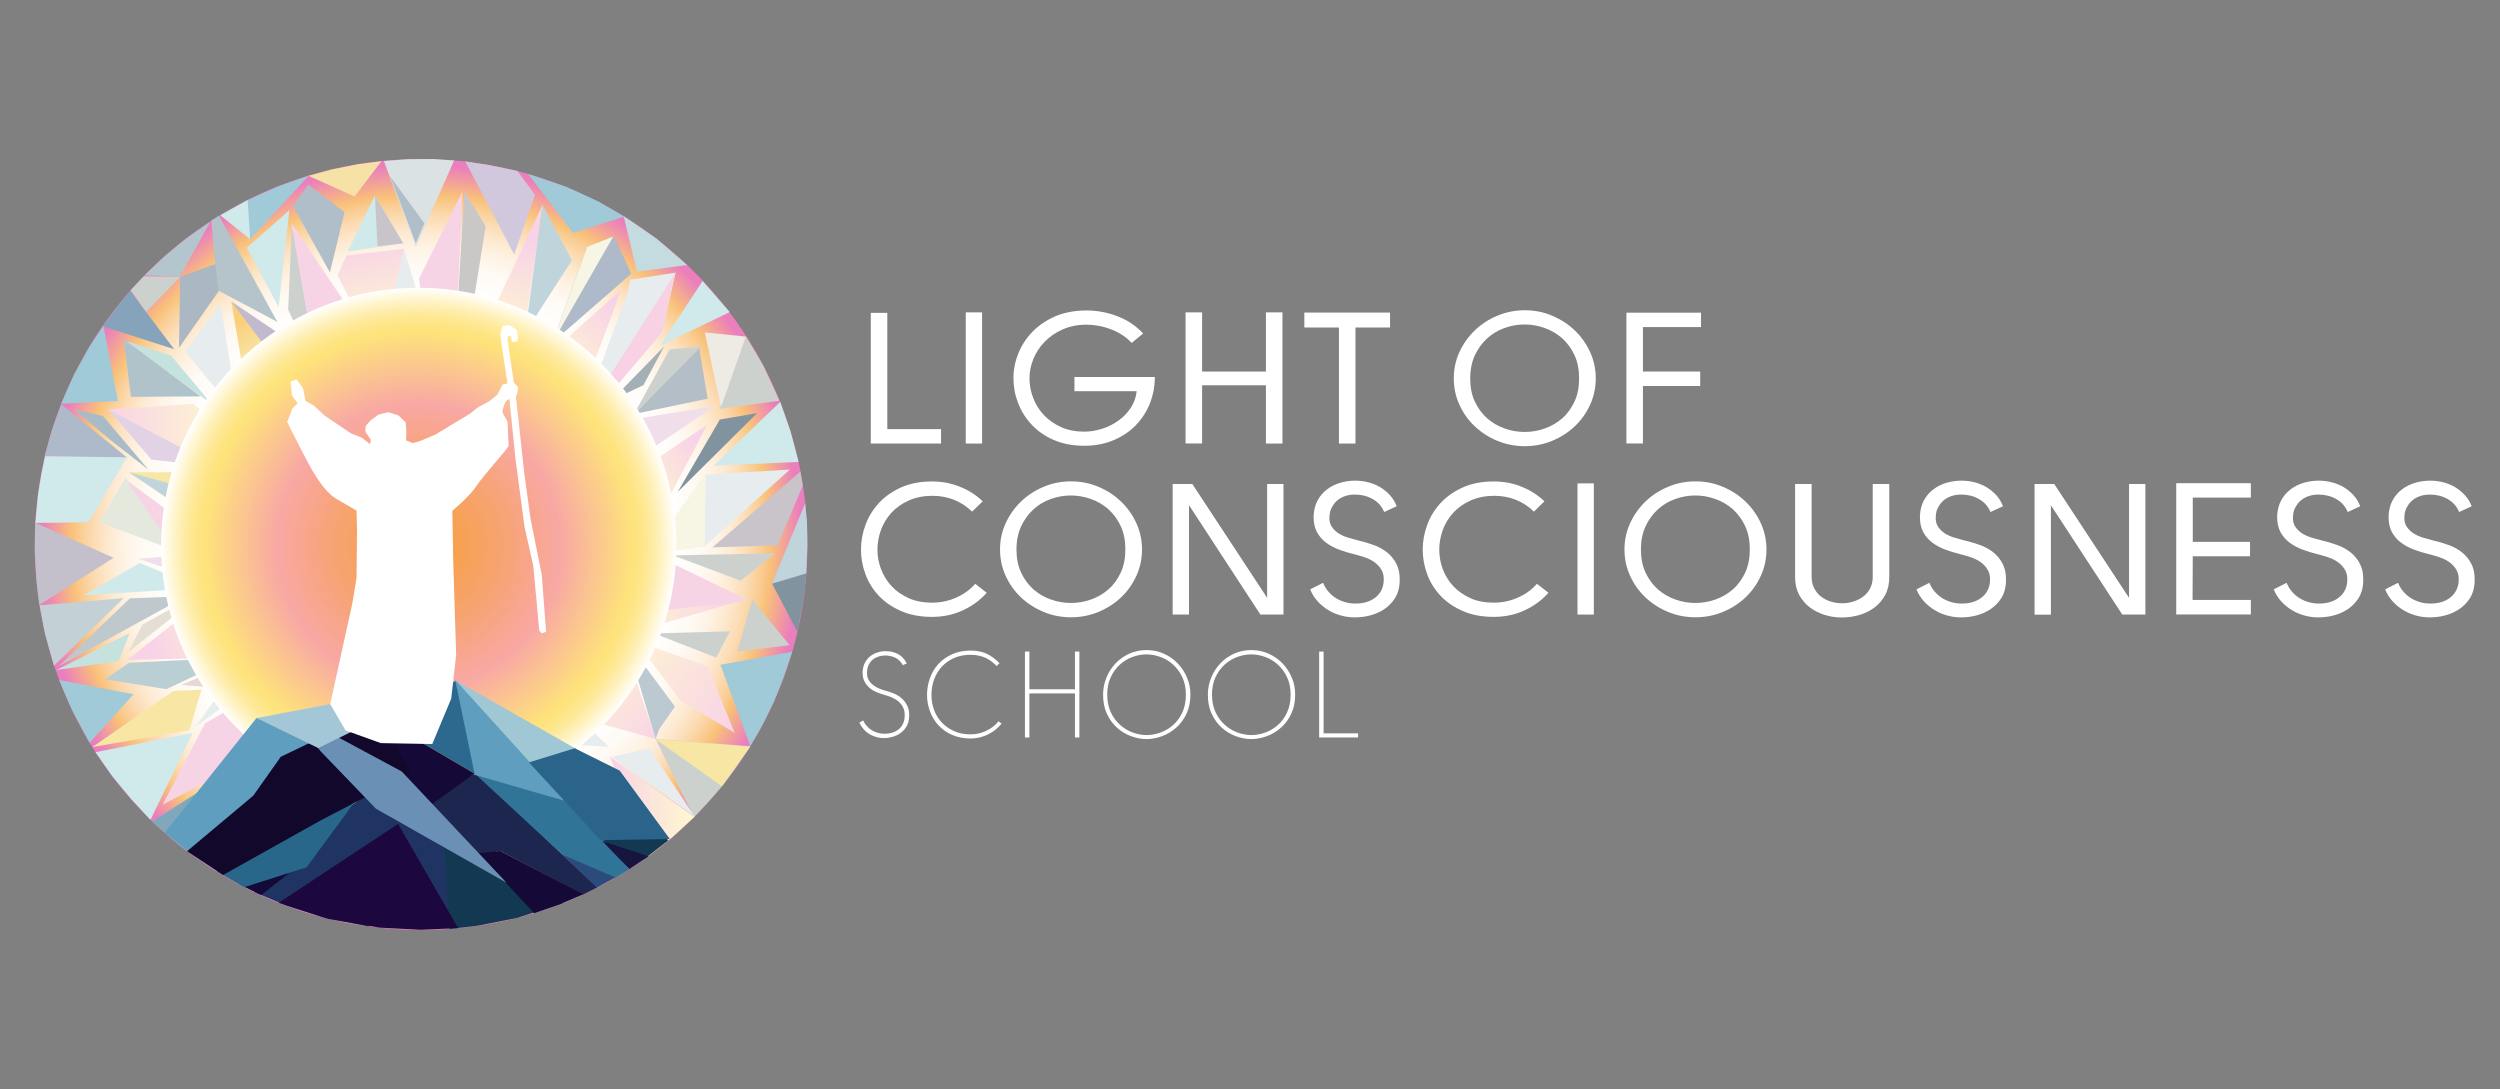 <?xml version="1.0" encoding="UTF-8"?> <svg xmlns="http://www.w3.org/2000/svg" xmlns:xlink="http://www.w3.org/1999/xlink" version="1.1" x="0px" y="0px" viewBox="0 0 2479.4 1080" style="enable-background:new 0 0 2479.4 1080;" xml:space="preserve"><rect x="0" y="0" width="2479.4" height="1080" fill="#808080" stroke="none"/> <style type="text/css"> .st0{display:none;} .st1{display:inline;fill:#BDFFFD;} .st2{display:inline;fill:url(#SVGID_1_);} .st3{display:inline;fill:#F7D3E6;} .st4{display:inline;fill:#81A8BA;} .st5{display:inline;fill:url(#SVGID_2_);} .st6{display:inline;fill:#C5E2DF;} .st7{display:inline;fill:#CDD1CE;} .st8{display:inline;fill:#B1C3CA;} .st9{display:inline;fill:url(#SVGID_3_);} .st10{display:inline;fill:#E7EDEE;} .st11{display:inline;fill:#A9BBC6;} .st12{display:inline;fill:#AFBEC9;} .st13{display:inline;fill:#A0CAD7;} .st14{display:inline;fill:#85A4BB;} .st15{display:inline;fill:#B3C6CE;} .st16{display:inline;fill:#AEBACA;} .st17{display:inline;fill:#C3D1D6;} .st18{display:inline;fill:#C3C0CB;} .st19{display:inline;fill:#B5C4CB;} .st20{display:inline;fill:#D0EAEC;} .st21{display:inline;fill:#ABB7C2;} .st22{display:inline;fill:#E4E8DD;} .st23{display:inline;fill:#DAE2E3;} .st24{display:inline;fill:#D2C8DE;} .st25{display:inline;fill:#C4DBDF;} .st26{display:inline;fill:#C9C8C7;} .st27{display:inline;fill:url(#SVGID_4_);} .st28{display:inline;fill:#BFD4DB;} .st29{display:inline;fill:#B3BEC6;} .st30{display:inline;fill:#F0DFEB;} .st31{display:inline;fill:#A5B0B6;} .st32{display:inline;fill:url(#SVGID_5_);} .st33{display:inline;fill:url(#SVGID_6_);} .st34{display:inline;fill:#C8C4CA;} .st35{display:inline;fill:#8293A0;} .st36{display:inline;fill:url(#SVGID_7_);} .st37{display:inline;fill:#BFC9CD;} .st38{display:inline;fill:#E1D2E6;} .st39{display:inline;fill:#E4DED5;} .st40{display:inline;fill:url(#SVGID_8_);} .st41{display:inline;fill:#F8E7A4;} .st42{display:inline;fill:#BACFD4;} .st43{display:inline;fill:#E8D7D2;} .st44{display:inline;fill:#F8D1E5;} .st45{display:inline;fill:#F7F5E3;} .st46{display:inline;fill:#EEEAE4;} .st47{display:inline;fill:#C1BACE;} .st48{display:inline;fill:url(#SVGID_9_);} .st49{display:inline;fill:url(#SVGID_10_);} .st50{display:inline;fill:url(#SVGID_11_);} .st51{display:inline;fill:url(#SVGID_12_);} .st52{display:inline;fill:#BDC9D0;} .st53{display:inline;fill:#F6E2A7;} .st54{display:inline;fill:url(#SVGID_13_);} .st55{display:inline;} .st56{fill:#123951;} .st57{fill:#5F9EBE;} .st58{fill:#1D264F;} .st59{fill:#140937;} .st60{fill:#307498;} .st61{fill:#2B4B7C;} .st62{fill:#2D688F;} .st63{fill:#A0C7D4;} .st64{fill:#171540;} .st65{fill:#2B648B;} .st66{fill:#203463;} .st67{fill:#1C083F;} .st68{fill:#130A37;} .st69{fill:#28678A;} .st70{fill:#12082B;} .st71{fill:#6A91B5;} .st72{fill:#A4C7D7;} .st73{fill:#FFFFFF;} .st74{display:inline;fill:none;} .st75{fill:url(#SVGID_14_);} .st76{fill:#F7D3E6;} .st77{fill:#81A8BA;} .st78{fill:url(#SVGID_15_);} .st79{fill:#C5E2DF;} .st80{fill:#CDD1CE;} .st81{fill:#B1C3CA;} .st82{fill:url(#SVGID_16_);} .st83{fill:#E7EDEE;} .st84{fill:#A9BBC6;} .st85{fill:#AFBEC9;} .st86{fill:#A0CAD7;} .st87{fill:#85A4BB;} .st88{fill:#B3C6CE;} .st89{fill:#AEBACA;} .st90{fill:#C3D1D6;} .st91{fill:#C3C0CB;} .st92{fill:#B5C4CB;} .st93{fill:#D0EAEC;} .st94{fill:#ABB7C2;} .st95{fill:#E4E8DD;} .st96{fill:#DAE2E3;} .st97{fill:#D2C8DE;} .st98{fill:#C4DBDF;} .st99{fill:#C9C8C7;} .st100{fill:url(#SVGID_17_);} .st101{fill:#BFD4DB;} .st102{fill:#B3BEC6;} .st103{fill:#F0DFEB;} .st104{fill:#A5B0B6;} .st105{fill:url(#SVGID_18_);} .st106{fill:url(#SVGID_19_);} .st107{fill:#C8C4CA;} .st108{fill:#8293A0;} .st109{fill:url(#SVGID_20_);} .st110{fill:#BFC9CD;} .st111{fill:#E1D2E6;} .st112{fill:#E4DED5;} .st113{fill:url(#SVGID_21_);} .st114{fill:#F8E7A4;} .st115{fill:#BACFD4;} .st116{fill:#E8D7D2;} .st117{fill:#F8D1E5;} .st118{fill:#F7F5E3;} .st119{fill:#EEEAE4;} .st120{fill:#C1BACE;} .st121{fill:url(#SVGID_22_);} .st122{fill:url(#SVGID_23_);} .st123{fill:url(#SVGID_24_);} .st124{fill:url(#SVGID_25_);} .st125{fill:#BDC9D0;} .st126{fill:#F6E2A7;} .st127{fill:url(#SVGID_26_);} .st128{fill:none;} </style> <g id="Layer_1" class="st0"> <path class="st1" d="M871.5,234.2v82.1h41.3v-82.1h4.5v82.1h41.3v-82.1h4.7v85.9H867v-85.9L871.5,234.2L871.5,234.2z"></path> <path class="st1" d="M997.6,281.7l44.7-47.5h5.3l-35.1,37.7l36.7,48.2h-5l-34.6-45l-11.9,12v33h-4.4v-85.9h4.4L997.6,281.7 L997.6,281.7z"></path> <path class="st1" d="M1103.2,232.8c6.1,0,11.9,1.2,17.2,3.6c5.3,2.4,9.9,5.6,13.9,9.7c3.9,4.1,7,8.8,9.3,14.2 c2.3,5.4,3.4,11.1,3.4,17.1c0,7.2-1.3,13.6-3.9,19.1c-2.6,5.6-6,10.2-10.2,13.9c-4.2,3.7-8.9,6.5-14.1,8.5 c-5.2,1.9-10.4,2.9-15.5,2.9c-5.2,0-10.3-1-15.5-2.9s-9.9-4.7-14-8.5s-7.5-8.4-10.1-13.9c-2.6-5.6-3.9-11.9-3.9-19.1 c0-5.9,1.1-11.5,3.3-16.9c2.2-5.4,5.2-10.1,9.1-14.2c3.8-4.1,8.4-7.3,13.8-9.8C1091.2,234,1097,232.8,1103.2,232.8z M1064,277.3 c0,6.6,1.2,12.5,3.6,17.5c2.4,5.1,5.4,9.3,9.1,12.6c3.7,3.4,7.9,5.9,12.6,7.6s9.3,2.6,14,2.6c4.6,0,9.2-0.8,13.9-2.5 c4.7-1.7,8.9-4.2,12.7-7.5c3.8-3.3,6.8-7.6,9.2-12.6c2.4-5.1,3.6-11,3.6-17.7c0-6.6-1.2-12.5-3.6-17.5s-5.4-9.2-9.1-12.6 c-3.7-3.4-7.9-5.9-12.6-7.7c-4.7-1.7-9.3-2.6-14-2.6c-4.6,0-9.2,0.8-13.9,2.5c-4.7,1.7-8.9,4.2-12.7,7.6c-3.8,3.4-6.8,7.6-9.2,12.6 C1065.2,264.7,1064,270.6,1064,277.3z"></path> <path class="st1" d="M1174.2,280.1l1.8-46h44.3v86h-4.4v-82.2h-36.1l-1.5,41.7c-0.1,3.9-0.3,7.9-0.6,11.8c-0.3,4-1,7.8-2.1,11.4 s-2.9,7-5.3,10.2s-5.8,5.9-10.2,8.3l-2-3.2c3.8-2.3,6.7-4.8,8.8-7.5c2.1-2.7,3.7-5.7,4.7-8.9c1.1-3.2,1.7-6.6,2-10.2 S1174.1,284.1,1174.2,280.1z"></path> <path class="st1" d="M1240.3,320.1l30.9-85.9h7.1c5.1,14.2,9.3,26,12.7,35.5c3.4,9.4,6.3,17.3,8.6,23.6c2.3,6.3,4.2,11.5,5.8,15.6 c1.5,4,2.9,7.8,4.1,11.2h-4.8l-10.8-29.8h-38.5l-10.3,29.8L1240.3,320.1L1240.3,320.1z M1274.7,237.1h-0.2l-17.5,49.3h35.7 L1274.7,237.1z"></path> <path class="st1" d="M983.9,406.4l-10.5,10.3c-11-10.6-24.3-15.9-39.9-15.9c-8.9,0.1-16.7,1.7-23.5,4.8 c-6.8,3.1-12.5,7.2-17.1,12.2s-8,10.7-10.3,17.2c-2.3,6.4-3.5,13-3.5,19.7s1.2,13.2,3.6,19.6s5.9,12,10.4,16.9 c4.6,4.9,10.2,8.9,17,11.9s14.6,4.6,23.5,4.6c8.2,0,16.1-1.6,23.7-4.9c7.6-3.3,14.1-7.9,19.4-13.9l11.5,8.9 c-6.6,7.5-14.6,13.3-24,17.6c-9.4,4.3-19.6,6.4-30.6,6.4c-11.5,0-21.7-1.9-30.6-5.7c-8.9-3.8-16.3-8.8-22.3-15.1 c-6-6.3-10.5-13.5-13.5-21.5c-3-8.1-4.6-16.3-4.6-24.8s1.5-16.7,4.6-24.9c3-8.1,7.6-15.4,13.5-21.8c6-6.4,13.4-11.6,22.3-15.5 c8.9-3.9,19.1-5.9,30.6-5.9c9.9,0,19.2,1.7,27.8,5.2C969.8,395.3,977.4,400.2,983.9,406.4z"></path> <path class="st1" d="M1099.5,422.8c0,5-1.3,9.8-4,14.4s-6.7,8.6-12.1,12.1c7.9,3.6,13.7,8.4,17.3,14.4c3.6,6,5.3,12.1,5.2,18.5 c0,6.5-1.3,12.1-3.8,16.8c-2.5,4.7-5.9,8.6-10.2,11.7c-4.3,3.1-9.3,5.4-15.1,6.8c-5.8,1.4-11.9,2.1-18.4,2.1h-41.5V388.3h41.7 c5.6,0,10.8,0.8,15.8,2.3c5,1.6,9.3,3.8,13,6.8s6.7,6.6,8.8,10.9C1098.4,412.6,1099.5,417.4,1099.5,422.8z M1033.1,443.1h25.4 c5.7,0,10.5-1,14.3-3.1c3.8-2,6.7-4.6,8.6-7.6s2.9-6.3,2.9-9.9s-1-6.9-2.9-9.9s-4.8-5.5-8.6-7.6c-3.8-2-8.6-3.1-14.3-3.1h-25.4 V443.1z M1058.6,457.5h-25.4v47.9h25.4c7.2,0,13.1-1.2,17.8-3.5c4.7-2.4,8.2-5.3,10.5-8.9c2.3-3.5,3.5-7.4,3.5-11.6 s-1.2-8-3.6-11.6c-2.4-3.5-5.9-6.5-10.6-8.9C1071.5,458.7,1065.6,457.5,1058.6,457.5z"></path> <path class="st1" d="M1211.6,402.7h-58v44.7h57.2v13.8h-57.2l-0.2,44.2h58.2v14h-74.5V388.7h74.5V402.7z"></path> <path class="st1" d="M1315.1,388.7v14.9h-34.6v116H1264v-116h-34.6v-14.9L1315.1,388.7L1315.1,388.7z"></path> <path class="st1" d="M983.9,603.8l-10.5,10.3c-11-10.6-24.3-15.8-39.9-15.8c-8.9,0.1-16.7,1.7-23.5,4.8s-12.5,7.2-17.1,12.2 s-8,10.7-10.3,17.2c-2.3,6.4-3.5,13-3.5,19.7s1.2,13.2,3.6,19.6c2.4,6.3,5.9,12,10.4,16.9c4.6,4.9,10.2,8.9,17,11.9 s14.6,4.6,23.5,4.6c8.2,0,16.1-1.6,23.7-4.9c7.6-3.3,14.1-7.9,19.4-13.9l11.5,8.9c-6.6,7.5-14.6,13.3-24,17.6s-19.6,6.4-30.6,6.4 c-11.5,0-21.7-1.9-30.6-5.7c-8.9-3.8-16.3-8.8-22.3-15.1S870.2,685,867.2,677c-3-8.1-4.6-16.3-4.6-24.8s1.5-16.7,4.6-24.9 c3-8.1,7.6-15.4,13.5-21.8c6-6.4,13.4-11.6,22.3-15.5c8.9-3.9,19.1-5.9,30.6-5.9c9.9,0,19.2,1.7,27.8,5.2 C969.8,592.8,977.4,597.6,983.9,603.8z"></path> <path class="st1" d="M1074.3,583.9c9.8,0,19,1.8,27.6,5.5s16.1,8.6,22.6,14.8c6.4,6.2,11.5,13.4,15.2,21.6 c3.7,8.2,5.6,16.9,5.6,26.1c0,9.2-1.9,17.9-5.6,26.1c-3.7,8.2-8.8,15.4-15.2,21.5c-6.4,6.2-13.9,11-22.6,14.6s-17.8,5.4-27.6,5.4 c-9.8,0-19-1.8-27.6-5.4c-8.6-3.6-16.1-8.5-22.6-14.6c-6.4-6.2-11.5-13.3-15.2-21.5s-5.6-16.9-5.6-26.1c0-9.2,1.9-17.9,5.6-26.1 c3.7-8.2,8.8-15.4,15.2-21.6c6.4-6.2,13.9-11.2,22.6-14.8C1055.3,585.7,1064.5,583.9,1074.3,583.9z M1019.8,651.9 c0,8.8,1.6,16.6,4.7,23.2c3.1,6.7,7.2,12.2,12.3,16.7c5.1,4.5,10.9,7.9,17.5,10.2s13.2,3.5,20,3.5s13.4-1.1,20-3.5 c6.6-2.3,12.4-5.7,17.5-10.2s9.2-10,12.3-16.7c3.1-6.6,4.7-14.4,4.7-23.2s-1.6-16.6-4.7-23.3s-7.3-12.3-12.4-16.9 c-5.2-4.5-11-8-17.6-10.3s-13.2-3.5-20-3.5s-13.4,1.2-20,3.5c-6.6,2.4-12.4,5.8-17.4,10.4c-5,4.6-9.1,10.2-12.2,16.9 C1021.4,635.6,1019.8,643.2,1019.8,651.9z"></path> <path class="st1" d="M1160.9,693.7l11.7-7.3c4.8,7.5,9.9,12.5,15.4,15c5.5,2.6,11.6,3.8,18.4,3.8c8.2,0,15.1-2.2,20.8-6.7 c5.6-4.5,8.4-11.2,8.4-20.1c0-3.4-0.7-6.5-2.2-9.4s-3.4-5.5-5.9-7.7s-5.3-4-8.4-5.4c-3.2-1.4-6.5-2-9.9-2h-20.7V642h20.7 c2.8,0,5.6-0.6,8.3-1.7c2.8-1.1,5.3-2.7,7.4-4.7c2.2-2,4-4.3,5.4-7s2.1-5.5,2.1-8.5c-0.1-4-1-7.4-2.6-10.3 c-1.6-2.9-3.6-5.2-6.2-7.1c-2.5-1.9-5.3-3.3-8.4-4.2s-6.4-1.4-9.8-1.4c-5.7,0-11.2,1.3-16.6,3.8s-9.5,6.3-12.4,11.3l-10.7-6.5 c5.2-7.5,11.1-12.8,17.8-16.1c6.7-3.3,14.2-4.9,22.6-4.9c5.2,0,10.3,0.7,15.3,2.2s9.5,3.7,13.5,6.6c4,2.9,7.2,6.6,9.6,11 s3.7,9.6,3.7,15.6c0,2.5-0.4,5.1-1.2,7.9c-0.8,2.8-2,5.5-3.6,8c-1.6,2.6-3.6,4.9-6.2,7c-2.5,2.1-5.5,3.7-8.9,4.8 c7.9,2,13.8,5.9,17.6,11.7c3.8,5.8,5.7,12.1,5.7,18.9c0,6.3-1.2,12-3.6,17s-5.7,9.2-9.8,12.7c-4.2,3.5-9,6.1-14.4,7.9 c-5.4,1.8-11.3,2.7-17.5,2.7c-8.9-0.1-17.4-2.1-25.5-5.9C1172.6,709.2,1166,702.8,1160.9,693.7z"></path> <path class="st1" d="M1363.6,658.8h-63.8V717h-16.5V585.9h16.5V645h63.8v-59.1h16.5V717h-16.5V658.8z"></path> <path class="st1" d="M1452.3,585.6h20.1l50.5,131.4h-17.3l-16.1-41.8h-53.9l-15.7,41.8h-17.5L1452.3,585.6z M1484.1,661.1 l-21.7-59.3l-21.9,59.3H1484.1z"></path> <path class="st1" d="M1625.8,658.8H1562V717h-16.5V585.9h16.5V645h63.8v-59.1h16.5V717h-16.5V658.8z"></path> <path class="st1" d="M1679.4,586.5h16.3v113.7l74.7-113.7h19.7V717h-16.3V607.7L1702.5,717h-23.1V586.5z"></path> <path class="st1" d="M1816.4,717l41.3-54.1c-13.6-0.9-23.6-4.7-29.8-11.6c-6.2-6.8-9.3-15.7-9.1-26.7c0.1-6.2,1.3-11.7,3.6-16.5 c2.3-4.8,5.4-8.8,9.3-12s8.7-5.7,14.2-7.3s11.5-2.4,18-2.4h42.1V717h-15.9v-53.5h-15.9l-39.4,53.5H1816.4z M1864.8,650.8h25.2 v-51.3h-26c-8.5,0-15.6,2.1-21.3,6.2c-5.7,4.2-8.5,10.5-8.5,18.9C1834.2,642.1,1844.4,650.8,1864.8,650.8z"></path> <radialGradient id="SVGID_1_" cx="417.6" cy="539.086" r="383.21" gradientTransform="matrix(1 0 0 -0.998 0 1077.792)" gradientUnits="userSpaceOnUse"> <stop offset="0.586" style="stop-color:#FFFFFF"></stop> <stop offset="0.668" style="stop-color:#FFFEFC"></stop> <stop offset="0.722" style="stop-color:#FEFAF4"></stop> <stop offset="0.768" style="stop-color:#FEF3E5"></stop> <stop offset="0.809" style="stop-color:#FDE9D0"></stop> <stop offset="0.847" style="stop-color:#FCDCB4"></stop> <stop offset="0.882" style="stop-color:#FACD93"></stop> <stop offset="0.905" style="stop-color:#F9C179"></stop> <stop offset="0.984" style="stop-color:#EB7EBD"></stop> </radialGradient> <path class="st2" d="M417.6,157.7C205.9,157.7,34.4,328.8,34.4,540S206,922.3,417.6,922.3S800.8,751.1,800.8,540 S629.2,157.7,417.6,157.7z M418.7,763.4c-125.1,0-226.5-101.1-226.5-225.9s101.4-225.9,226.5-225.9s226.5,101.1,226.5,225.9 C645.1,662.2,543.7,763.4,418.7,763.4z"></path> <polygon class="st3" points="161.3,798 203.3,717.5 265.4,680.8 240,756.9 "></polygon> <polygon class="st4" points="150.6,814.8 216.7,772.8 220.9,867.8 180.5,840.5 "></polygon> <linearGradient id="SVGID_2_" gradientUnits="userSpaceOnUse" x1="232.683" y1="756.608" x2="262.62" y2="708.708" gradientTransform="matrix(1 0 0 -1 0 1080)"> <stop offset="0" style="stop-color:#F9D07B"></stop> <stop offset="1" style="stop-color:#F6F3BE"></stop> </linearGradient> <polygon class="st5" points="246.3,398.5 229.4,299 271.2,331.7 283.5,361.3 "></polygon> <polygon class="st6" points="209.3,400.1 169.6,352.6 123.8,337.9 "></polygon> <polygon class="st7" points="305.1,348.2 285.8,307.2 289.5,222 312.9,357.7 "></polygon> <polygon class="st8" points="199,393.1 122.7,336.3 129.8,393.6 "></polygon> <linearGradient id="SVGID_3_" gradientUnits="userSpaceOnUse" x1="107" y1="648.35" x2="222.8" y2="648.35" gradientTransform="matrix(1 0 0 -1 0 1080)"> <stop offset="0" style="stop-color:#F8D3E7"></stop> <stop offset="1" style="stop-color:#FFF7D0"></stop> </linearGradient> <polygon class="st9" points="213.2,462.8 107,406.3 191.9,400.5 222.8,429.4 "></polygon> <polygon class="st10" points="236.8,413.2 183.6,348.7 218.6,301.2 "></polygon> <polygon class="st11" points="147.1,465.7 109,435.9 73.3,405.9 102,412.5 "></polygon> <polygon class="st12" points="327.2,270.2 290.6,204.4 305.7,183.2 341.7,210.5 "></polygon> <polygon class="st13" points="60.7,400.4 116.9,397.8 102.5,322.9 88.6,344.1 73.5,371.4 "></polygon> <polygon class="st14" points="102,323.6 172.7,346.3 129.1,288.5 114.4,306.5 "></polygon> <polygon class="st15" points="143.4,273.1 178.3,274.3 208.6,219.9 185,236.3 163.3,254.1 "></polygon> <polygon class="st16" points="126.5,454.2 60.7,400.9 51.6,426.2 44.2,452.5 "></polygon> <polygon class="st17" points="122.6,593.2 39.3,600.3 44.4,627.5 53.5,660.2 "></polygon> <polygon class="st18" points="112.6,553.2 34.9,518.4 34.5,547.2 36.2,575.6 39,600 "></polygon> <polygon class="st19" points="275.1,319.3 217.2,214 209.6,218.8 215.5,287.6 "></polygon> <polygon class="st3" points="312.6,356.3 289,221.3 356.8,322 "></polygon> <polygon class="st20" points="276.3,304.6 244.9,245.6 287,208.5 "></polygon> <polygon class="st13" points="218.7,213.2 248.1,237.3 306.2,174.2 274.4,185.4 246,198.2 "></polygon> <polygon class="st21" points="178.7,274.7 213.5,261.8 216.9,288.7 177.5,345 "></polygon> <polygon class="st20" points="35.1,518.6 87.6,518 125.8,453.6 44.7,452.4 41,470.4 37.7,490.7 "></polygon> <polygon class="st22" points="172.7,545.8 124.4,473.8 99,518 "></polygon> <polygon class="st23" points="380.7,159.7 412.4,244.7 450.4,159.2 429.2,157.7 404.5,157.9 "></polygon> <polygon class="st24" points="461.4,160.1 509.9,252.3 530.6,193.3 513.2,169.6 486.3,164 "></polygon> <polygon class="st13" points="523.9,172.6 568.3,231 619.1,214.8 593.6,199.9 561.4,185.2 "></polygon> <polygon class="st25" points="618.5,214.3 631.7,269.4 681.5,262.9 651.3,236.8 "></polygon> <polygon class="st20" points="696.8,278.7 654.5,342.9 723.7,309.5 "></polygon> <polygon class="st7" points="739.8,333.5 713,405.6 773,397.4 757.1,362.8 "></polygon> <polygon class="st26" points="453.5,308.6 460.5,189.9 481.7,224.4 470.4,294.3 "></polygon> <linearGradient id="SVGID_4_" gradientUnits="userSpaceOnUse" x1="529.081" y1="838.469" x2="499.654" y2="747.626" gradientTransform="matrix(1 0 0 -1 0 1080)"> <stop offset="0" style="stop-color:#F8D3E7"></stop> <stop offset="1" style="stop-color:#FFF7D0"></stop> </linearGradient> <polygon class="st27" points="484.8,317 538,203.3 519.9,331.1 "></polygon> <polygon class="st28" points="520.9,330 538,203.2 567.2,258.1 "></polygon> <polygon class="st16" points="582.3,244.8 609.2,234.6 626.1,271.4 548,339.5 "></polygon> <polygon class="st10" points="590.2,377.9 622.6,289.4 625.1,277.4 669.9,270.4 656.6,329.5 600.7,395.4 "></polygon> <polygon class="st29" points="628.8,410.6 693.4,344.7 701.8,395.4 "></polygon> <polygon class="st30" points="638.1,450.4 709.5,402.5 617.1,417.7 "></polygon> <polygon class="st31" points="606.4,397.1 658.8,343.4 638.1,382 "></polygon> <linearGradient id="SVGID_5_" gradientUnits="userSpaceOnUse" x1="614.803" y1="769.672" x2="556.25" y2="708.331" gradientTransform="matrix(1 0 0 -1 0 1080)"> <stop offset="0" style="stop-color:#F8D3E7"></stop> <stop offset="1" style="stop-color:#FFF7D0"></stop> </linearGradient> <polygon class="st32" points="583.1,375.5 616.3,287.1 549.1,347.2 "></polygon> <polygon class="st3" points="198.4,530.1 124.4,475.4 173.2,546.1 "></polygon> <polygon class="st20" points="399.9,241.3 344.8,249.4 371.8,194 "></polygon> <linearGradient id="SVGID_6_" gradientUnits="userSpaceOnUse" x1="363.639" y1="840.399" x2="382.115" y2="753.702" gradientTransform="matrix(1 0 0 -1 0 1080)"> <stop offset="0" style="stop-color:#F8D3E7"></stop> <stop offset="1" style="stop-color:#FFF7D0"></stop> </linearGradient> <polygon class="st33" points="359.9,321.4 334.7,273.1 343.6,253.4 400.5,246.6 411.8,296.3 406.7,315.7 "></polygon> <polygon class="st3" points="453.5,308.1 458.6,189.9 415.6,276.3 419.9,310.6 "></polygon> <polygon class="st20" points="707.7,461.8 773.8,398.6 784.1,428.2 792,458.1 "></polygon> <polygon class="st34" points="796.1,481.5 771.4,540.8 706.5,542.9 793.8,467.7 "></polygon> <polygon class="st35" points="765.7,578.7 799.8,568.6 796.6,595.8 790.8,626.6 "></polygon> <linearGradient id="SVGID_7_" gradientUnits="userSpaceOnUse" x1="700.897" y1="625.4" x2="634.365" y2="581.898" gradientTransform="matrix(1 0 0 -1 0 1080)"> <stop offset="0" style="stop-color:#F8D3E7"></stop> <stop offset="1" style="stop-color:#FFF7D0"></stop> </linearGradient> <polygon class="st36" points="648.7,521.8 701.4,421.2 630,469.2 "></polygon> <polygon class="st35" points="672.1,487.9 713.9,416.1 750.9,409.7 "></polygon> <polygon class="st10" points="783.3,465.7 699,541.7 642.8,549.9 699.8,470.6 "></polygon> <polygon class="st20" points="94.7,746 191,726.9 149.2,813.1 130.2,792.5 111.8,770.4 "></polygon> <polygon class="st13" points="58.7,674.5 71.3,703.8 88.8,736.7 132.5,688.5 "></polygon> <polygon class="st37" points="58.7,660.5 128.9,593.4 184.6,591.3 "></polygon> <polygon class="st30" points="137.1,554.2 173.9,551 217.5,576.7 170.6,565.5 "></polygon> <polygon class="st38" points="107.8,406.4 150.2,455.8 216.9,463.5 "></polygon> <polygon class="st39" points="127.2,646.7 141.2,619.5 210.3,581.1 "></polygon> <linearGradient id="SVGID_8_" gradientUnits="userSpaceOnUse" x1="156.639" y1="430.408" x2="233.192" y2="464.856" gradientTransform="matrix(1 0 0 -1 0 1080)"> <stop offset="0" style="stop-color:#F8D3E7"></stop> <stop offset="1" style="stop-color:#FFF7D0"></stop> </linearGradient> <polygon class="st40" points="126.3,654.5 211.2,587.2 235.6,651.9 "></polygon> <polygon class="st41" points="91.6,740.9 171.9,685.3 199.9,683.9 187.8,724.1 "></polygon> <polygon class="st42" points="104.2,673.7 128,657.3 231.6,652.2 164.9,683.5 "></polygon> <polygon class="st10" points="193.8,720.8 234.4,664.3 250.3,679.7 "></polygon> <polygon class="st43" points="179.8,679.3 241,652.7 213.9,682.1 "></polygon> <polygon class="st6" points="56,664.5 128.4,627.9 117.8,655.6 "></polygon> <polygon class="st12" points="386.8,174.8 420.9,221.5 412.4,241 "></polygon> <polygon class="st7" points="178.7,274.7 144.9,309.2 129.5,287.8 142.7,274 "></polygon> <polygon class="st7" points="783.1,639.9 746,594.7 731.3,646 "></polygon> <polygon class="st44" points="595.6,387.2 669.9,270.4 656.6,329.5 600.7,395.4 "></polygon> <polygon class="st45" points="548,339.5 608.2,234.6 582.3,244.8 "></polygon> <polygon class="st7" points="695.3,343.8 664.2,346.5 628.8,410.6 "></polygon> <polygon class="st46" points="715,403.9 699,329.7 739.8,333.8 "></polygon> <polygon class="st28" points="765.7,578.7 798.5,499.2 800.4,518.9 800.7,541.2 799.6,568.6 "></polygon> <polygon class="st47" points="229.4,299 295.1,343.2 276.4,361.3 "></polygon> <polygon class="st41" points="198.6,516.1 127.9,468.4 212.9,468.4 "></polygon> <polygon class="st45" points="699,541.7 699.8,470.6 642.8,549.9 "></polygon> <polygon class="st20" points="248.1,237.3 245.6,198.4 218.7,213.6 "></polygon> <polygon class="st10" points="384.7,316.3 400.5,246.6 419.9,310.6 "></polygon> <polygon class="st34" points="374.4,244.2 371.8,194 399.9,241.3 "></polygon> <polygon class="st20" points="198.7,583.1 83.3,590.3 138.6,558.3 "></polygon> <polygon class="st28" points="206.3,490 127.9,468.4 198.6,516.1 "></polygon> <polygon class="st13" points="744.1,739.9 714.5,659.3 785.7,646.3 776.5,673.3 767.7,695.4 756.8,717.9 "></polygon> <polygon class="st7" points="688.2,810.6 650.2,732.9 744.3,740.1 729.6,761.5 716.3,779.5 702.6,795.1 "></polygon> <linearGradient id="SVGID_9_" gradientUnits="userSpaceOnUse" x1="604.8" y1="280.4" x2="688.7" y2="280.4" gradientTransform="matrix(1 0 0 -1 0 1080)"> <stop offset="0" style="stop-color:#F8D3E7"></stop> <stop offset="1" style="stop-color:#FFF7D0"></stop> </linearGradient> <polygon class="st48" points="688.7,810.1 604.8,750.2 643.2,849 666.3,830.8 "></polygon> <linearGradient id="SVGID_10_" gradientUnits="userSpaceOnUse" x1="656.504" y1="348.282" x2="578.194" y2="418.76" gradientTransform="matrix(1 0 0 -1 0 1080)"> <stop offset="0" style="stop-color:#F8D3E7"></stop> <stop offset="1" style="stop-color:#FFF7D0"></stop> </linearGradient> <polygon class="st49" points="561,707.9 650.2,732.9 617.3,634.3 "></polygon> <linearGradient id="SVGID_11_" gradientUnits="userSpaceOnUse" x1="727.292" y1="467.574" x2="616.842" y2="474.856" gradientTransform="matrix(1 0 0 -1 0 1080)"> <stop offset="0" style="stop-color:#F8D3E7"></stop> <stop offset="1" style="stop-color:#FFF7D0"></stop> </linearGradient> <polygon class="st50" points="640.5,605.9 739,594.5 634.4,625 "></polygon> <linearGradient id="SVGID_12_" gradientUnits="userSpaceOnUse" x1="739.552" y1="370.761" x2="607.178" y2="451.531" gradientTransform="matrix(1 0 0 -1 0 1080)"> <stop offset="0" style="stop-color:#F8D3E7"></stop> <stop offset="1" style="stop-color:#FFF7D0"></stop> </linearGradient> <polygon class="st51" points="630.6,635.7 675.3,695.4 728.5,726.7 701.9,660.9 "></polygon> <polygon class="st10" points="644,742.3 606.9,750.6 689.2,810.3 "></polygon> <polygon class="st3" points="639,607.5 742.3,595.4 652,551.7 "></polygon> <polygon class="st41" points="649.9,733 716,779.7 743.9,740.5 "></polygon> <polygon class="st10" points="603.9,740.8 573.6,711.5 544.3,736.9 "></polygon> <polygon class="st52" points="653.8,723.2 669.4,700.8 621.5,636.2 650.2,732.9 "></polygon> <polygon class="st7" points="667.5,550.8 769,548.7 734.5,575.9 "></polygon> <polygon class="st7" points="648.7,628.2 710.4,652.2 724,626.1 "></polygon> <polygon class="st53" points="306,174.4 351.6,194.9 378.3,159.9 356,162.7 328.9,168.1 "></polygon> <radialGradient id="SVGID_13_" cx="415.3" cy="539.1" r="255.5" gradientTransform="matrix(1 0 0 -1 0 1080)" gradientUnits="userSpaceOnUse"> <stop offset="6.730769e-03" style="stop-color:#F79F3B"></stop> <stop offset="0.111" style="stop-color:#F7A049"></stop> <stop offset="0.307" style="stop-color:#F7A36E"></stop> <stop offset="0.549" style="stop-color:#F8A8A4"></stop> <stop offset="0.829" style="stop-color:#FEE37B"></stop> <stop offset="0.853" style="stop-color:#FEE481"></stop> <stop offset="0.886" style="stop-color:#FEE893"></stop> <stop offset="0.924" style="stop-color:#FEEEB0"></stop> <stop offset="0.965" style="stop-color:#FFF7D8"></stop> <stop offset="1" style="stop-color:#FFFFFF"></stop> </radialGradient> <circle class="st54" cx="415.3" cy="540.9" r="255.5"></circle> <g class="st55"> <polygon class="st56" points="581.8,820.7 614.7,852.9 639.1,851.9 662.6,833.6 656.1,822.8 "></polygon> <polygon class="st56" points="435.2,838.1 441,911.5 446,921.3 473.5,918.1 512.3,910.5 558.1,895.8 488.3,841.3 "></polygon> <polyline class="st57" points="254.4,712.1 163.5,825.8 199.2,853.9 303.1,758.6 323.8,729 "></polyline> <polygon class="st58" points="472,766.4 592.4,880.1 578.2,887.2 496.1,843.9 473.3,846.6 423,794.3 "></polygon> <polygon class="st59" points="529.8,905.7 474.2,846.1 496.1,843.9 578.5,886.9 554.4,897.1 "></polygon> <polygon class="st60" points="610,870.7 560.3,850 469.9,766.3 563.1,793.2 624.1,862.1 "></polygon> <polygon class="st61" points="610.3,870.2 557.6,847.6 592,880.2 "></polygon> <polygon class="st57" points="563.1,795.1 454.9,676.9 451.2,674.7 469.9,768.2 "></polygon> <polygon class="st62" points="376.1,711.9 451.7,675.3 470.6,767.2 "></polygon> <polygon class="st59" points="425.5,799.6 384.4,758.6 376.1,711.9 470.6,767.2 "></polygon> <polygon class="st63" points="526.3,756.9 452,674.9 571.7,742.9 "></polygon> <polygon class="st64" points="643.2,849.2 597.2,834.1 624.2,861.9 "></polygon> <polygon class="st65" points="524.6,756.1 570,742.1 614.6,764.3 664.3,832.1 595.6,833.2 "></polygon> <polygon class="st66" points="252.7,884.9 332.2,811 364.8,786.5 439.7,826.8 445,912.6 364.5,918.7 319.9,909.5 284.2,898.2 "></polygon> <polygon class="st67" points="394.8,817.1 276.3,895.4 325.6,911.4 376.5,920 417.2,922.1 454.4,920.5 "></polygon> <polygon class="st68" points="290.8,862.7 259,887.7 237.5,877.2 264.4,868.8 "></polygon> <polygon class="st69" points="215.2,864.4 273.2,831.1 352.5,794.3 304.1,860.1 242.2,879.9 "></polygon> <polygon class="st70" points="374.3,704.6 278.5,750.5 251.2,789.1 185.5,844.2 221.2,867.8 318.1,813.6 407.1,767.2 "></polygon> <polygon class="st71" points="318.3,745.4 372.8,802 502.4,875.5 398.4,765.1 335.7,731.4 314.8,741.1 "></polygon> <polygon class="st72" points="315.6,741.9 452.8,674.6 254.4,712.1 "></polygon> </g> <g class="st55"> <path class="st73" d="M303,397.7l-2.5-12.8l-6.5-8.7l-5.9,2.4l1.5,13.6l5.5,7.8l-5,4.9l-5.3,13.4c0,0,20.1,41.2,28.6,54.3 s15,19.2,20.5,22.3s19.7,11.5,19.7,11.5l0.5,19.7l-0.5,47.1l-4.2,25.4l-21.9,99.7l15.2,26.1l35,12.6l51,0.9l18.8-45l4.9-43.2 l-2.9-93.6l-0.9-49.5c0,0,16.9-13.9,24.2-25c6.6-10.2,31.5-37.2,31.6-39.5c0-0.2,0-0.4,0-0.7l-1-21.9c-0.1-1.1-0.4-2.1-0.9-3 l-3.2-5.5c-1-1.7-1.2-3.7-0.5-5.5l1.8-5.4c0.9-2.6,3.3-4.4,6-4.5l0,0c3-0.2,5.6-2.3,6.2-5.3l1.2-5.9l-4.7-5.3l-10.7,2.2l-3.1,5.8 l-2.1,4.2l-7.4,6.1c-0.3,0.3-0.7,0.5-1.1,0.7l-10.7,5.8c-0.4,0.2-0.7,0.4-1.1,0.7l-6.2,5.1c-0.2,0.1-0.3,0.3-0.5,0.4l-34.5,20.8 l-14.7,6.3l-7.8,2.3l-6.7-2.8l0.3-8.5l-0.7-9.4l-7.5-7l-9.6-2.9l-9.7,2.2l-7.9,5.7l-5,5.8l-0.2,5.9l5.5,7.8l-1.1,4.2l-7.5-6.2 l-11.4-4.6l-26.4-17.8l-10.3-9.7L303,397.7z"></path> <polygon class="st73" points="507.7,339.4 506.7,333.4 503.6,333.3 503.4,337.6 511.6,392.7 514.9,422.8 520.1,470.6 526.1,514 537.3,570.1 541.6,626.6 537.2,628.1 534.8,625.3 528.9,561.1 520.2,522.5 511.3,455.5 504.3,386.9 497.6,342.9 496.1,331.9 498.3,323.3 505.2,322.4 512.5,327 513.5,333.6 513.3,338.5 "></polygon> </g> <ellipse class="st74" cx="418.5" cy="539.3" rx="382.5" ry="383.5"></ellipse> </g> <g id="Layer_1_copy"> <radialGradient id="SVGID_14_" cx="417.6" cy="539.086" r="383.21" gradientTransform="matrix(1 0 0 -0.998 0 1077.792)" gradientUnits="userSpaceOnUse"> <stop offset="0.586" style="stop-color:#FFFFFF"></stop> <stop offset="0.668" style="stop-color:#FFFEFC"></stop> <stop offset="0.722" style="stop-color:#FEFAF4"></stop> <stop offset="0.768" style="stop-color:#FEF3E5"></stop> <stop offset="0.809" style="stop-color:#FDE9D0"></stop> <stop offset="0.847" style="stop-color:#FCDCB4"></stop> <stop offset="0.882" style="stop-color:#FACD93"></stop> <stop offset="0.905" style="stop-color:#F9C179"></stop> <stop offset="0.984" style="stop-color:#EB7EBD"></stop> </radialGradient> <path class="st75" d="M417.6,157.7C205.9,157.7,34.4,328.8,34.4,540S206,922.3,417.6,922.3S800.8,751.1,800.8,540 S629.2,157.7,417.6,157.7z M418.7,763.4c-125.1,0-226.5-101.1-226.5-225.9s101.4-225.9,226.5-225.9s226.5,101.1,226.5,225.9 C645.1,662.2,543.7,763.4,418.7,763.4z"></path> <polygon class="st76" points="161.3,798 203.3,717.5 265.4,680.8 240,756.9 "></polygon> <polygon class="st77" points="150.6,814.8 216.7,772.8 220.9,867.8 180.5,840.5 "></polygon> <linearGradient id="SVGID_15_" gradientUnits="userSpaceOnUse" x1="232.683" y1="756.608" x2="262.62" y2="708.708" gradientTransform="matrix(1 0 0 -1 0 1080)"> <stop offset="0" style="stop-color:#F9D07B"></stop> <stop offset="1" style="stop-color:#F6F3BE"></stop> </linearGradient> <polygon class="st78" points="246.3,398.5 229.4,299 271.2,331.7 283.5,361.3 "></polygon> <polygon class="st79" points="209.3,400.1 169.6,352.6 123.8,337.9 "></polygon> <polygon class="st80" points="305.1,348.2 285.8,307.2 289.5,222 312.9,357.7 "></polygon> <polygon class="st81" points="199,393.1 122.7,336.3 129.8,393.6 "></polygon> <linearGradient id="SVGID_16_" gradientUnits="userSpaceOnUse" x1="107" y1="648.35" x2="222.8" y2="648.35" gradientTransform="matrix(1 0 0 -1 0 1080)"> <stop offset="0" style="stop-color:#F8D3E7"></stop> <stop offset="1" style="stop-color:#FFF7D0"></stop> </linearGradient> <polygon class="st82" points="213.2,462.8 107,406.3 191.9,400.5 222.8,429.4 "></polygon> <polygon class="st83" points="236.8,413.2 183.6,348.7 218.6,301.2 "></polygon> <polygon class="st84" points="147.1,465.7 109,435.9 73.3,405.9 102,412.5 "></polygon> <polygon class="st85" points="327.2,270.2 290.6,204.4 305.7,183.2 341.7,210.5 "></polygon> <polygon class="st86" points="60.7,400.4 116.9,397.8 102.5,322.9 88.6,344.1 73.5,371.4 "></polygon> <polygon class="st87" points="102,323.6 172.7,346.3 129.1,288.5 114.4,306.5 "></polygon> <polygon class="st88" points="143.4,273.1 178.3,274.3 208.6,219.9 185,236.3 163.3,254.1 "></polygon> <polygon class="st89" points="126.5,454.2 60.7,400.9 51.6,426.2 44.2,452.5 "></polygon> <polygon class="st90" points="122.6,593.2 39.3,600.3 44.4,627.5 53.5,660.2 "></polygon> <polygon class="st91" points="112.6,553.2 34.9,518.4 34.5,547.2 36.2,575.6 39,600 "></polygon> <polygon class="st92" points="275.1,319.3 217.2,214 209.6,218.8 215.5,287.6 "></polygon> <polygon class="st76" points="312.6,356.3 289,221.3 356.8,322 "></polygon> <polygon class="st93" points="276.3,304.6 244.9,245.6 287,208.5 "></polygon> <polygon class="st86" points="218.7,213.2 248.1,237.3 306.2,174.2 274.4,185.4 246,198.2 "></polygon> <polygon class="st94" points="178.7,274.7 213.5,261.8 216.9,288.7 177.5,345 "></polygon> <polygon class="st93" points="35.1,518.6 87.6,518 125.8,453.6 44.7,452.4 41,470.4 37.7,490.7 "></polygon> <polygon class="st95" points="172.7,545.8 124.4,473.8 99,518 "></polygon> <polygon class="st96" points="380.7,159.7 412.4,244.7 450.4,159.2 429.2,157.7 404.5,157.9 "></polygon> <polygon class="st97" points="461.4,160.1 509.9,252.3 530.6,193.3 513.2,169.6 486.3,164 "></polygon> <polygon class="st86" points="523.9,172.6 568.3,231 619.1,214.8 593.6,199.9 561.4,185.2 "></polygon> <polygon class="st98" points="618.5,214.3 631.7,269.4 681.5,262.9 651.3,236.8 "></polygon> <polygon class="st93" points="696.8,278.7 654.5,342.9 723.7,309.5 "></polygon> <polygon class="st80" points="739.8,333.5 713,405.6 773,397.4 757.1,362.8 "></polygon> <polygon class="st99" points="453.5,308.6 460.5,189.9 481.7,224.4 470.4,294.3 "></polygon> <linearGradient id="SVGID_17_" gradientUnits="userSpaceOnUse" x1="529.081" y1="838.469" x2="499.654" y2="747.626" gradientTransform="matrix(1 0 0 -1 0 1080)"> <stop offset="0" style="stop-color:#F8D3E7"></stop> <stop offset="1" style="stop-color:#FFF7D0"></stop> </linearGradient> <polygon class="st100" points="484.8,317 538,203.3 519.9,331.1 "></polygon> <polygon class="st101" points="520.9,330 538,203.2 567.2,258.1 "></polygon> <polygon class="st89" points="582.3,244.8 609.2,234.6 626.1,271.4 548,339.5 "></polygon> <polygon class="st83" points="590.2,377.9 622.6,289.4 625.1,277.4 669.9,270.4 656.6,329.5 600.7,395.4 "></polygon> <polygon class="st102" points="628.8,410.6 693.4,344.7 701.8,395.4 "></polygon> <polygon class="st103" points="638.1,450.4 709.5,402.5 617.1,417.7 "></polygon> <polygon class="st104" points="606.4,397.1 658.8,343.4 638.1,382 "></polygon> <linearGradient id="SVGID_18_" gradientUnits="userSpaceOnUse" x1="614.803" y1="769.672" x2="556.25" y2="708.331" gradientTransform="matrix(1 0 0 -1 0 1080)"> <stop offset="0" style="stop-color:#F8D3E7"></stop> <stop offset="1" style="stop-color:#FFF7D0"></stop> </linearGradient> <polygon class="st105" points="583.1,375.5 616.3,287.1 549.1,347.2 "></polygon> <polygon class="st76" points="198.4,530.1 124.4,475.4 173.2,546.1 "></polygon> <polygon class="st93" points="399.9,241.3 344.8,249.4 371.8,194 "></polygon> <linearGradient id="SVGID_19_" gradientUnits="userSpaceOnUse" x1="363.639" y1="840.399" x2="382.115" y2="753.702" gradientTransform="matrix(1 0 0 -1 0 1080)"> <stop offset="0" style="stop-color:#F8D3E7"></stop> <stop offset="1" style="stop-color:#FFF7D0"></stop> </linearGradient> <polygon class="st106" points="359.9,321.4 334.7,273.1 343.6,253.4 400.5,246.6 411.8,296.3 406.7,315.7 "></polygon> <polygon class="st76" points="453.5,308.1 458.6,189.9 415.6,276.3 419.9,310.6 "></polygon> <polygon class="st93" points="707.7,461.8 773.8,398.6 784.1,428.2 792,458.1 "></polygon> <polygon class="st107" points="796.1,481.5 771.4,540.8 706.5,542.9 793.8,467.7 "></polygon> <polygon class="st108" points="765.7,578.7 799.8,568.6 796.6,595.8 790.8,626.6 "></polygon> <linearGradient id="SVGID_20_" gradientUnits="userSpaceOnUse" x1="700.897" y1="625.4" x2="634.365" y2="581.898" gradientTransform="matrix(1 0 0 -1 0 1080)"> <stop offset="0" style="stop-color:#F8D3E7"></stop> <stop offset="1" style="stop-color:#FFF7D0"></stop> </linearGradient> <polygon class="st109" points="648.7,521.8 701.4,421.2 630,469.2 "></polygon> <polygon class="st108" points="672.1,487.9 713.9,416.1 750.9,409.7 "></polygon> <polygon class="st83" points="783.3,465.7 699,541.7 642.8,549.9 699.8,470.6 "></polygon> <polygon class="st93" points="94.7,746 191,726.9 149.2,813.1 130.2,792.5 111.8,770.4 "></polygon> <polygon class="st86" points="58.7,674.5 71.3,703.8 88.8,736.7 132.5,688.5 "></polygon> <polygon class="st110" points="58.7,660.5 128.9,593.4 184.6,591.3 "></polygon> <polygon class="st103" points="137.1,554.2 173.9,551 217.5,576.7 170.6,565.5 "></polygon> <polygon class="st111" points="107.8,406.4 150.2,455.8 216.9,463.5 "></polygon> <polygon class="st112" points="127.2,646.7 141.2,619.5 210.3,581.1 "></polygon> <linearGradient id="SVGID_21_" gradientUnits="userSpaceOnUse" x1="156.639" y1="430.408" x2="233.192" y2="464.856" gradientTransform="matrix(1 0 0 -1 0 1080)"> <stop offset="0" style="stop-color:#F8D3E7"></stop> <stop offset="1" style="stop-color:#FFF7D0"></stop> </linearGradient> <polygon class="st113" points="126.3,654.5 211.2,587.2 235.6,651.9 "></polygon> <polygon class="st114" points="91.6,740.9 171.9,685.3 199.9,683.9 187.8,724.1 "></polygon> <polygon class="st115" points="104.2,673.7 128,657.3 231.6,652.2 164.9,683.5 "></polygon> <polygon class="st83" points="193.8,720.8 234.4,664.3 250.3,679.7 "></polygon> <polygon class="st116" points="179.8,679.3 241,652.7 213.9,682.1 "></polygon> <polygon class="st79" points="56,664.5 128.4,627.9 117.8,655.6 "></polygon> <polygon class="st85" points="386.8,174.8 420.9,221.5 412.4,241 "></polygon> <polygon class="st80" points="178.7,274.7 144.9,309.2 129.5,287.8 142.7,274 "></polygon> <polygon class="st80" points="783.1,639.9 746,594.7 731.3,646 "></polygon> <polygon class="st117" points="595.6,387.2 669.9,270.4 656.6,329.5 600.7,395.4 "></polygon> <polygon class="st118" points="548,339.5 608.2,234.6 582.3,244.8 "></polygon> <polygon class="st80" points="695.3,343.8 664.2,346.5 628.8,410.6 "></polygon> <polygon class="st119" points="715,403.9 699,329.7 739.8,333.8 "></polygon> <polygon class="st101" points="765.7,578.7 798.5,499.2 800.4,518.9 800.7,541.2 799.6,568.6 "></polygon> <polygon class="st120" points="229.4,299 295.1,343.2 276.4,361.3 "></polygon> <polygon class="st114" points="198.6,516.1 127.9,468.4 212.9,468.4 "></polygon> <polygon class="st118" points="699,541.7 699.8,470.6 642.8,549.9 "></polygon> <polygon class="st93" points="248.1,237.3 245.6,198.4 218.7,213.6 "></polygon> <polygon class="st83" points="384.7,316.3 400.5,246.6 419.9,310.6 "></polygon> <polygon class="st107" points="374.4,244.2 371.8,194 399.9,241.3 "></polygon> <polygon class="st93" points="198.7,583.1 83.3,590.3 138.6,558.3 "></polygon> <polygon class="st101" points="206.3,490 127.9,468.4 198.6,516.1 "></polygon> <polygon class="st86" points="744.1,739.9 714.5,659.3 785.7,646.3 776.5,673.3 767.7,695.4 756.8,717.9 "></polygon> <polygon class="st80" points="688.2,810.6 650.2,732.9 744.3,740.1 729.6,761.5 716.3,779.5 702.6,795.1 "></polygon> <linearGradient id="SVGID_22_" gradientUnits="userSpaceOnUse" x1="604.8" y1="280.4" x2="688.7" y2="280.4" gradientTransform="matrix(1 0 0 -1 0 1080)"> <stop offset="0" style="stop-color:#F8D3E7"></stop> <stop offset="1" style="stop-color:#FFF7D0"></stop> </linearGradient> <polygon class="st121" points="688.7,810.1 604.8,750.2 643.2,849 666.3,830.8 "></polygon> <linearGradient id="SVGID_23_" gradientUnits="userSpaceOnUse" x1="656.504" y1="348.282" x2="578.194" y2="418.76" gradientTransform="matrix(1 0 0 -1 0 1080)"> <stop offset="0" style="stop-color:#F8D3E7"></stop> <stop offset="1" style="stop-color:#FFF7D0"></stop> </linearGradient> <polygon class="st122" points="561,707.9 650.2,732.9 617.3,634.3 "></polygon> <linearGradient id="SVGID_24_" gradientUnits="userSpaceOnUse" x1="727.292" y1="467.574" x2="616.842" y2="474.856" gradientTransform="matrix(1 0 0 -1 0 1080)"> <stop offset="0" style="stop-color:#F8D3E7"></stop> <stop offset="1" style="stop-color:#FFF7D0"></stop> </linearGradient> <polygon class="st123" points="640.5,605.9 739,594.5 634.4,625 "></polygon> <linearGradient id="SVGID_25_" gradientUnits="userSpaceOnUse" x1="739.552" y1="370.761" x2="607.178" y2="451.531" gradientTransform="matrix(1 0 0 -1 0 1080)"> <stop offset="0" style="stop-color:#F8D3E7"></stop> <stop offset="1" style="stop-color:#FFF7D0"></stop> </linearGradient> <polygon class="st124" points="630.6,635.7 675.3,695.4 728.5,726.7 701.9,660.9 "></polygon> <polygon class="st83" points="644,742.3 606.9,750.6 689.2,810.3 "></polygon> <polygon class="st76" points="639,607.5 742.3,595.4 652,551.7 "></polygon> <polygon class="st114" points="649.9,733 716,779.7 743.9,740.5 "></polygon> <polygon class="st83" points="603.9,740.8 573.6,711.5 544.3,736.9 "></polygon> <polygon class="st125" points="653.8,723.2 669.4,700.8 621.5,636.2 650.2,732.9 "></polygon> <polygon class="st80" points="667.5,550.8 769,548.7 734.5,575.9 "></polygon> <polygon class="st80" points="648.7,628.2 710.4,652.2 724,626.1 "></polygon> <polygon class="st126" points="306,174.4 351.6,194.9 378.3,159.9 356,162.7 328.9,168.1 "></polygon> <radialGradient id="SVGID_26_" cx="415.3" cy="539.1" r="255.5" gradientTransform="matrix(1 0 0 -1 0 1080)" gradientUnits="userSpaceOnUse"> <stop offset="6.730769e-03" style="stop-color:#F79F3B"></stop> <stop offset="0.111" style="stop-color:#F7A049"></stop> <stop offset="0.307" style="stop-color:#F7A36E"></stop> <stop offset="0.549" style="stop-color:#F8A8A4"></stop> <stop offset="0.829" style="stop-color:#FEE37B"></stop> <stop offset="0.853" style="stop-color:#FEE481"></stop> <stop offset="0.886" style="stop-color:#FEE893"></stop> <stop offset="0.924" style="stop-color:#FEEEB0"></stop> <stop offset="0.965" style="stop-color:#FFF7D8"></stop> <stop offset="1" style="stop-color:#FFFFFF"></stop> </radialGradient> <circle class="st127" cx="415.3" cy="540.9" r="255.5"></circle> <g> <polygon class="st56" points="581.8,820.7 614.7,852.9 639.1,851.9 662.6,833.6 656.1,822.8 "></polygon> <polygon class="st56" points="435.2,838.1 441,911.5 446,921.3 473.5,918.1 512.3,910.5 558.1,895.8 488.3,841.3 "></polygon> <polyline class="st57" points="254.4,712.1 163.5,825.8 199.2,853.9 303.1,758.6 323.8,729 "></polyline> <polygon class="st58" points="472,766.4 592.4,880.1 578.2,887.2 496.1,843.9 473.3,846.6 423,794.3 "></polygon> <polygon class="st59" points="529.8,905.7 474.2,846.1 496.1,843.9 578.5,886.9 554.4,897.1 "></polygon> <polygon class="st60" points="610,870.7 560.3,850 469.9,766.3 563.1,793.2 624.1,862.1 "></polygon> <polygon class="st61" points="610.3,870.2 557.6,847.6 592,880.2 "></polygon> <polygon class="st57" points="563.1,795.1 454.9,676.9 451.2,674.7 469.9,768.2 "></polygon> <polygon class="st62" points="376.1,711.9 451.7,675.3 470.6,767.2 "></polygon> <polygon class="st59" points="425.5,799.6 384.4,758.6 376.1,711.9 470.6,767.2 "></polygon> <polygon class="st63" points="526.3,756.9 452,674.9 571.7,742.9 "></polygon> <polygon class="st64" points="643.2,849.2 597.2,834.1 624.2,861.9 "></polygon> <polygon class="st65" points="524.6,756.1 570,742.1 614.6,764.3 664.3,832.1 595.6,833.2 "></polygon> <polygon class="st66" points="252.7,884.9 332.2,811 364.8,786.5 439.7,826.8 445,912.6 364.5,918.7 319.9,909.5 284.2,898.2 "></polygon> <polygon class="st67" points="394.8,817.1 276.3,895.4 325.6,911.4 376.5,920 417.2,922.1 454.4,920.5 "></polygon> <polygon class="st68" points="290.8,862.7 259,887.7 237.5,877.2 264.4,868.8 "></polygon> <polygon class="st69" points="215.2,864.4 273.2,831.1 352.5,794.3 304.1,860.1 242.2,879.9 "></polygon> <polygon class="st70" points="374.3,704.6 278.5,750.5 251.2,789.1 185.5,844.2 221.2,867.8 318.1,813.6 407.1,767.2 "></polygon> <polygon class="st71" points="318.3,745.4 372.8,802 502.4,875.5 398.4,765.1 335.7,731.4 314.8,741.1 "></polygon> <polygon class="st72" points="315.6,741.9 452.8,674.6 254.4,712.1 "></polygon> </g> <g> <path class="st73" d="M303,397.7l-2.5-12.8l-6.5-8.7l-5.9,2.4l1.5,13.6l5.5,7.8l-5,4.9l-5.3,13.4c0,0,20.1,41.2,28.6,54.3 s15,19.2,20.5,22.3s19.7,11.5,19.7,11.5l0.5,19.7l-0.5,47.1l-4.2,25.4l-21.9,99.7l15.2,26.1l35,12.6l51,0.9l18.8-45l4.9-43.2 l-2.9-93.6l-0.9-49.5c0,0,16.9-13.9,24.2-25c6.6-10.2,31.5-37.2,31.6-39.5c0-0.2,0-0.4,0-0.7l-1-21.9c-0.1-1.1-0.4-2.1-0.9-3 l-3.2-5.5c-1-1.7-1.2-3.7-0.5-5.5l1.8-5.4c0.9-2.6,3.3-4.4,6-4.5l0,0c3-0.2,5.6-2.3,6.2-5.3l1.2-5.9l-4.7-5.3l-10.7,2.2l-3.1,5.8 l-2.1,4.2l-7.4,6.1c-0.3,0.3-0.7,0.5-1.1,0.7l-10.7,5.8c-0.4,0.2-0.7,0.4-1.1,0.7l-6.2,5.1c-0.2,0.1-0.3,0.3-0.5,0.4l-34.5,20.8 l-14.7,6.3l-7.8,2.3l-6.7-2.8l0.3-8.5l-0.7-9.4l-7.5-7l-9.6-2.9l-9.7,2.2l-7.9,5.7l-5,5.8l-0.2,5.9l5.5,7.8l-1.1,4.2l-7.5-6.2 l-11.4-4.6l-26.4-17.8l-10.3-9.7L303,397.7z"></path> <polygon class="st73" points="507.7,339.4 506.7,333.4 503.6,333.3 503.4,337.6 511.6,392.7 514.9,422.8 520.1,470.6 526.1,514 537.3,570.1 541.6,626.6 537.2,628.1 534.8,625.3 528.9,561.1 520.2,522.5 511.3,455.5 504.3,386.9 497.6,342.9 496.1,331.9 498.3,323.3 505.2,322.4 512.5,327 513.5,333.6 513.3,338.5 "></polygon> </g> <ellipse class="st128" cx="418.5" cy="539.3" rx="382.5" ry="383.5"></ellipse> </g> <g id="Layer_2"> <g> <g> <path class="st73" d="M933.2,439.9h-69.6V310.3h16.4v115.3h53.3V439.9z"></path> <path class="st73" d="M957.8,309.8H974v130.1h-16.2V309.8z"></path> <path class="st73" d="M1077.4,307.9c10.9,0,21.4,2,31.5,6c10.1,4,18.3,9.7,24.8,16.9l-11.4,9.3c-2.5-2.8-5.5-5.4-9-7.7 c-3.5-2.3-7.2-4.2-11.1-5.7c-3.9-1.5-8-2.7-12.2-3.5c-4.2-0.8-8.4-1.2-12.4-1.2c-8.8,0-16.7,1.6-23.7,4.7 c-7,3.1-12.9,7.2-17.8,12.2c-4.9,5-8.6,10.7-11.2,17c-2.6,6.4-3.9,12.8-3.9,19.3s1.2,13,3.6,19.3c2.4,6.3,5.8,11.9,10.5,16.9 c4.6,5,10.3,9,17,12.1c6.7,3.1,14.5,4.6,23.3,4.6c5.9,0,11.8-1,17.8-2.9c5.9-1.9,11.3-4.6,16.2-8.2c4.9-3.5,8.9-7.7,12.1-12.6 c3.2-4.9,5.2-10.3,5.8-16.4h-61.7v-14.1h79.7c0,9.4-1.7,18.2-5,26.5c-3.4,8.3-8.1,15.5-14.2,21.7c-6.1,6.2-13.4,11-22,14.6 c-8.6,3.6-18.1,5.4-28.6,5.4c-11.4,0-21.5-1.9-30.3-5.7c-8.8-3.8-16.1-8.9-22-15.2c-5.9-6.3-10.4-13.4-13.5-21.5 c-3.1-8-4.6-16.2-4.6-24.6c0-8.4,1.6-16.6,4.9-24.7c3.3-8.1,8-15.3,14.2-21.6s13.8-11.4,22.9-15.3 C1055.7,309.9,1065.9,307.9,1077.4,307.9z"></path> <path class="st73" d="M1255.5,382.1h-63.3v57.7h-16.4V309.8h16.4v58.7h63.3v-58.7h16.4v130.1h-16.4V382.1z"></path> <path class="st73" d="M1378.6,310v14.8h-34.3v115.1h-16.4V324.8h-34.3V310H1378.6z"></path> <path class="st73" d="M1512.2,307.7c9.7,0,18.9,1.8,27.4,5.5c8.5,3.6,16,8.5,22.4,14.7c6.4,6.2,11.4,13.3,15.1,21.5 c3.7,8.1,5.5,16.8,5.5,25.9s-1.8,17.8-5.5,25.9c-3.7,8.2-8.7,15.3-15.1,21.4c-6.4,6.1-13.8,10.9-22.4,14.5 c-8.6,3.6-17.7,5.4-27.4,5.4c-9.7,0-18.9-1.8-27.4-5.4c-8.6-3.6-16-8.4-22.4-14.5c-6.4-6.1-11.4-13.2-15.1-21.4 c-3.7-8.1-5.5-16.8-5.5-25.9s1.8-17.8,5.5-25.9c3.7-8.1,8.7-15.3,15.1-21.5c6.4-6.2,13.8-11.1,22.4-14.7 C1493.3,309.6,1502.4,307.7,1512.2,307.7z M1458.1,375.3c0,8.8,1.5,16.4,4.6,23c3.1,6.6,7.2,12.1,12.2,16.6 c5.1,4.4,10.9,7.8,17.4,10.1c6.5,2.3,13.1,3.4,19.8,3.4c6.7,0,13.3-1.1,19.8-3.4c6.5-2.3,12.3-5.6,17.4-10.1 c5.1-4.4,9.1-10,12.2-16.6c3.1-6.6,4.6-14.3,4.6-23c0-8.8-1.5-16.5-4.6-23.1c-3.1-6.7-7.2-12.2-12.3-16.8 c-5.1-4.5-11-7.9-17.5-10.2c-6.5-2.3-13.1-3.4-19.8-3.4c-6.7,0-13.3,1.2-19.8,3.5c-6.5,2.3-12.3,5.8-17.3,10.4 c-5,4.6-9,10.1-12.1,16.7C1459.7,359,1458.1,366.6,1458.1,375.3z"></path> <path class="st73" d="M1687,324.4h-57.6v44.1h56.8v14.3h-56.8v57H1613V310.1h74V324.4z"></path> <path class="st73" d="M974.6,497.2l-10.5,10.2c-10.9-10.5-24.1-15.7-39.7-15.7c-8.8,0.1-16.6,1.7-23.4,4.8 c-6.8,3.1-12.4,7.1-17,12.1c-4.5,5-8,10.7-10.3,17c-2.3,6.4-3.5,12.9-3.5,19.5c0,6.7,1.2,13.1,3.6,19.4 c2.4,6.3,5.8,11.9,10.4,16.8c4.5,4.9,10.2,8.8,16.9,11.9c6.7,3,14.5,4.5,23.3,4.5c8.2,0,16-1.6,23.6-4.9 c7.6-3.3,14-7.9,19.2-13.8l11.4,8.9c-6.6,7.4-14.5,13.2-23.9,17.5c-9.3,4.3-19.5,6.4-30.4,6.4c-11.4,0-21.6-1.9-30.4-5.7 s-16.2-8.8-22.1-15c-5.9-6.2-10.4-13.4-13.4-21.4c-3-8-4.5-16.2-4.5-24.6c0-8.4,1.5-16.6,4.5-24.7c3-8.1,7.5-15.3,13.4-21.7 c5.9-6.3,13.3-11.5,22.1-15.4s18.9-5.8,30.4-5.8c9.9,0,19.1,1.7,27.6,5.2C960.7,486.2,968.2,491,974.6,497.2z"></path> <path class="st73" d="M1062.2,477.4c9.7,0,18.9,1.8,27.4,5.5c8.5,3.6,16,8.5,22.4,14.7c6.4,6.2,11.4,13.3,15.1,21.5 c3.7,8.1,5.5,16.8,5.5,25.9c0,9.1-1.8,17.8-5.5,25.9c-3.7,8.2-8.7,15.3-15.1,21.4c-6.4,6.1-13.8,10.9-22.4,14.5 c-8.5,3.6-17.7,5.4-27.4,5.4c-9.7,0-18.9-1.8-27.4-5.4c-8.5-3.6-16-8.4-22.4-14.5c-6.4-6.1-11.4-13.2-15.1-21.4 c-3.7-8.1-5.5-16.8-5.5-25.9c0-9.1,1.8-17.8,5.5-25.9c3.7-8.1,8.7-15.3,15.1-21.5s13.8-11.1,22.4-14.7 C1043.3,479.2,1052.5,477.4,1062.2,477.4z M1008.1,544.9c0,8.8,1.5,16.4,4.6,23c3.1,6.6,7.2,12.1,12.2,16.6 c5.1,4.4,10.8,7.8,17.4,10.1c6.5,2.3,13.1,3.4,19.8,3.4c6.7,0,13.3-1.1,19.8-3.4c6.5-2.3,12.3-5.6,17.4-10.1 c5.1-4.4,9.1-10,12.2-16.6c3.1-6.6,4.6-14.3,4.6-23c0-8.8-1.5-16.5-4.6-23.1c-3.1-6.7-7.2-12.2-12.3-16.8 c-5.1-4.5-10.9-7.9-17.5-10.2c-6.5-2.3-13.1-3.4-19.8-3.4c-6.7,0-13.3,1.2-19.8,3.5c-6.5,2.3-12.3,5.8-17.3,10.4 c-5,4.6-9,10.1-12.1,16.7C1009.7,528.7,1008.1,536.3,1008.1,544.9z"></path> <path class="st73" d="M1272.9,609.5H1250l-70.8-108.5v108.5H1163V480h19.5l74.2,112.9V480h16.2V609.5z"></path> <path class="st73" d="M1318.5,512.2c-0.3,4.1,0.5,7.5,2.3,10.2c1.8,2.7,4.1,4.9,6.9,6.7c2.8,1.7,5.9,3.1,9.2,4.1 c3.3,1,6.4,1.8,9.3,2.6c5.4,1.2,10.7,2.8,15.8,4.6c5.1,1.8,9.7,4.3,13.6,7.4c3.9,3.1,7.1,7,9.5,11.9c2.4,4.8,3.4,10.8,3,18 c-0.3,5.9-1.8,11-4.5,15.4c-2.8,4.3-6.2,7.9-10.4,10.8c-4.2,2.9-8.9,5-14.1,6.4c-5.2,1.4-10.4,2-15.7,2c-4.5,0-8.9-0.6-13.3-1.8 c-4.4-1.2-8.6-2.9-12.5-5.3c-3.9-2.3-7.5-5.2-10.7-8.7c-3.2-3.5-5.7-7.5-7.5-12l12.8-6.5c2.6,6.4,6.8,11.4,12.6,15.1 c5.8,3.6,12.3,5.5,19.5,5.5c8,0,14.6-2,19.6-5.9c5.1-3.9,7.9-9.3,8.4-15.9c0.4-4.7-0.4-8.6-2.3-11.8c-1.9-3.2-4.4-5.7-7.4-7.8 s-6.4-3.6-10.1-4.8c-3.7-1.2-7.2-2.2-10.4-3c-4.6-1.1-9.3-2.5-14-4.3c-4.7-1.7-9-4-12.8-6.8c-3.8-2.8-6.9-6.4-9.2-10.6 c-2.3-4.3-3.4-9.6-3.3-16c0.3-5.9,1.6-11.1,4-15.5c2.4-4.4,5.5-8,9.4-10.9c3.8-2.9,8.2-5.1,13-6.5c4.9-1.4,9.8-2.1,14.8-2.1 c4.3,0,8.6,0.5,12.9,1.6c4.3,1.1,8.2,2.7,11.8,4.8c3.6,2.2,6.9,4.8,9.8,8c2.9,3.2,5.1,6.8,6.7,11l-12.4,5.7 c-2.4-5.7-6.2-10-11.5-12.9c-5.3-3-11.1-4.4-17.5-4.4c-3.2,0-6.2,0.4-9.1,1.3c-2.9,0.9-5.5,2.2-7.8,4c-2.3,1.8-4.2,4.1-5.7,6.9 C1319.6,505,1318.7,508.4,1318.5,512.2z"></path> <path class="st73" d="M1531.7,497.2l-10.4,10.2c-10.9-10.5-24.1-15.7-39.7-15.7c-8.8,0.1-16.6,1.7-23.4,4.8s-12.4,7.1-17,12.1 c-4.5,5-8,10.7-10.3,17c-2.3,6.4-3.5,12.9-3.5,19.5c0,6.7,1.2,13.1,3.5,19.4c2.4,6.3,5.8,11.9,10.4,16.8 c4.5,4.9,10.2,8.8,16.9,11.9s14.5,4.5,23.3,4.5c8.2,0,16-1.6,23.6-4.9c7.6-3.3,14-7.9,19.2-13.8l11.4,8.9 c-6.6,7.4-14.5,13.2-23.9,17.5c-9.3,4.3-19.5,6.4-30.4,6.4c-11.4,0-21.6-1.9-30.4-5.7c-8.8-3.8-16.2-8.8-22.1-15 c-5.9-6.2-10.4-13.4-13.4-21.4c-3-8-4.5-16.2-4.5-24.6c0-8.4,1.5-16.6,4.5-24.7c3-8.1,7.5-15.3,13.4-21.7 c5.9-6.3,13.3-11.5,22.1-15.4c8.8-3.9,18.9-5.8,30.4-5.8c9.9,0,19.1,1.7,27.6,5.2C1517.8,486.2,1525.3,491,1531.7,497.2z"></path> <path class="st73" d="M1564.5,479.4h16.2v130.1h-16.2V479.4z"></path> <path class="st73" d="M1681.5,477.4c9.7,0,18.9,1.8,27.4,5.5c8.5,3.6,16,8.5,22.4,14.7c6.4,6.2,11.4,13.3,15.1,21.5 c3.7,8.1,5.5,16.8,5.5,25.9c0,9.1-1.8,17.8-5.5,25.9c-3.7,8.2-8.7,15.3-15.1,21.4c-6.4,6.1-13.8,10.9-22.4,14.5 c-8.6,3.6-17.7,5.4-27.4,5.4c-9.7,0-18.9-1.8-27.4-5.4c-8.6-3.6-16-8.4-22.4-14.5c-6.4-6.1-11.4-13.2-15.1-21.4 c-3.7-8.1-5.5-16.8-5.5-25.9c0-9.1,1.8-17.8,5.5-25.9c3.7-8.1,8.7-15.3,15.1-21.5c6.4-6.2,13.8-11.1,22.4-14.7 C1662.6,479.2,1671.7,477.4,1681.5,477.4z M1627.4,544.9c0,8.8,1.5,16.4,4.6,23c3.1,6.6,7.2,12.1,12.2,16.6 c5.1,4.4,10.9,7.8,17.4,10.1c6.5,2.3,13.1,3.4,19.8,3.4c6.7,0,13.3-1.1,19.8-3.4c6.5-2.3,12.3-5.6,17.4-10.1 c5.1-4.4,9.1-10,12.2-16.6c3.1-6.6,4.6-14.3,4.6-23c0-8.8-1.5-16.5-4.6-23.1c-3.1-6.7-7.2-12.2-12.3-16.8 c-5.1-4.5-11-7.9-17.5-10.2c-6.5-2.3-13.1-3.4-19.8-3.4c-6.7,0-13.3,1.2-19.8,3.5c-6.5,2.3-12.3,5.8-17.3,10.4 c-5,4.6-9,10.1-12.1,16.7C1628.9,528.7,1627.4,536.3,1627.4,544.9z"></path> <path class="st73" d="M1780.3,480h16.4v92.2c0,4.1,0.8,7.7,2.4,10.9c1.6,3.2,3.7,6,6.5,8.2c2.8,2.3,6,4,9.7,5.2 c3.7,1.2,7.6,1.8,11.6,1.8c3.8,0,7.5-0.5,11.1-1.7c3.6-1.1,6.9-2.7,9.8-4.9c2.9-2.2,5.2-4.9,6.9-8.1c1.7-3.3,2.6-7.1,2.6-11.4 V480h16.4v92.2c0,6.8-1.3,12.7-4,17.8c-2.7,5.1-6.3,9.2-10.8,12.6c-4.5,3.3-9.5,5.8-15.1,7.4c-5.6,1.6-11.3,2.4-17.3,2.4 c-5.8,0-11.4-0.9-17-2.6c-5.5-1.7-10.4-4.3-14.8-7.6c-4.3-3.3-7.8-7.5-10.5-12.5c-2.6-5-3.9-10.8-3.9-17.5V480z"></path> <path class="st73" d="M1919.8,512.2c-0.3,4.1,0.5,7.5,2.3,10.2c1.8,2.7,4.1,4.9,6.9,6.7c2.8,1.7,5.9,3.1,9.2,4.1 c3.3,1,6.4,1.8,9.3,2.6c5.4,1.2,10.7,2.8,15.8,4.6c5.1,1.8,9.7,4.3,13.6,7.4c3.9,3.1,7.1,7,9.5,11.9c2.4,4.8,3.4,10.8,3,18 c-0.3,5.9-1.8,11-4.5,15.4c-2.8,4.3-6.2,7.9-10.4,10.8c-4.2,2.9-8.9,5-14.1,6.4c-5.2,1.4-10.4,2-15.7,2c-4.5,0-8.9-0.6-13.3-1.8 c-4.4-1.2-8.6-2.9-12.5-5.3c-3.9-2.3-7.5-5.2-10.7-8.7c-3.2-3.5-5.7-7.5-7.5-12l12.8-6.5c2.6,6.4,6.8,11.4,12.6,15.1 c5.8,3.6,12.3,5.5,19.5,5.5c8,0,14.6-2,19.6-5.9c5.1-3.9,7.9-9.3,8.4-15.9c0.4-4.7-0.4-8.6-2.3-11.8c-1.9-3.2-4.4-5.7-7.4-7.8 c-3-2-6.4-3.6-10.1-4.8c-3.7-1.2-7.2-2.2-10.4-3c-4.6-1.1-9.3-2.5-14-4.3c-4.7-1.7-9-4-12.8-6.8c-3.8-2.8-6.9-6.4-9.2-10.6 c-2.3-4.3-3.4-9.6-3.3-16c0.3-5.9,1.6-11.1,4-15.5c2.4-4.4,5.5-8,9.4-10.9c3.8-2.9,8.2-5.1,13-6.5c4.9-1.4,9.8-2.1,14.8-2.1 c4.3,0,8.6,0.5,12.9,1.6c4.3,1.1,8.2,2.7,11.8,4.8c3.6,2.2,6.9,4.8,9.8,8c2.9,3.2,5.1,6.8,6.7,11l-12.4,5.7 c-2.4-5.7-6.2-10-11.5-12.9c-5.3-3-11.1-4.4-17.5-4.4c-3.2,0-6.2,0.4-9.1,1.3c-2.9,0.9-5.5,2.2-7.8,4c-2.3,1.8-4.2,4.1-5.7,6.9 C1920.9,505,1920,508.4,1919.8,512.2z"></path> <path class="st73" d="M2127.7,609.5h-22.9L2034,501.1v108.5h-16.2V480h19.5l74.2,112.9V480h16.2V609.5z"></path> <path class="st73" d="M2232.3,493.5h-57.6v43.9h56.8v14.3h-56.8l-0.2,43.3h57.8v14.4h-74V479.2h74V493.5z"></path> <path class="st73" d="M2274.1,512.2c-0.3,4.1,0.5,7.5,2.3,10.2c1.8,2.7,4.1,4.9,6.9,6.7c2.8,1.7,5.9,3.1,9.2,4.1 c3.3,1,6.4,1.8,9.3,2.6c5.4,1.2,10.7,2.8,15.8,4.6c5.1,1.8,9.7,4.3,13.6,7.4c3.9,3.1,7.1,7,9.5,11.9c2.4,4.8,3.4,10.8,3,18 c-0.3,5.9-1.8,11-4.5,15.4c-2.8,4.3-6.2,7.9-10.4,10.8c-4.2,2.9-8.9,5-14.1,6.4c-5.2,1.4-10.4,2-15.7,2c-4.5,0-8.9-0.6-13.3-1.8 c-4.4-1.2-8.6-2.9-12.5-5.3c-3.9-2.3-7.5-5.2-10.7-8.7c-3.2-3.5-5.7-7.5-7.5-12l12.8-6.5c2.6,6.4,6.8,11.4,12.6,15.1 c5.8,3.6,12.3,5.5,19.5,5.5c8,0,14.6-2,19.6-5.9c5.1-3.9,7.9-9.3,8.4-15.9c0.4-4.7-0.4-8.6-2.3-11.8c-1.9-3.2-4.4-5.7-7.4-7.8 s-6.4-3.6-10.1-4.8c-3.7-1.2-7.2-2.2-10.4-3c-4.6-1.1-9.3-2.5-14-4.3c-4.7-1.7-9-4-12.8-6.8c-3.8-2.8-6.9-6.4-9.2-10.6 c-2.3-4.3-3.4-9.6-3.3-16c0.3-5.9,1.6-11.1,4-15.5c2.4-4.4,5.5-8,9.4-10.9c3.8-2.9,8.2-5.1,13-6.5c4.9-1.4,9.8-2.1,14.8-2.1 c4.3,0,8.6,0.5,12.9,1.6c4.3,1.1,8.2,2.7,11.8,4.8c3.6,2.2,6.9,4.8,9.8,8c2.9,3.2,5.1,6.8,6.7,11l-12.4,5.7 c-2.4-5.7-6.2-10-11.5-12.9c-5.3-3-11.1-4.4-17.5-4.4c-3.2,0-6.2,0.4-9.1,1.3c-2.9,0.9-5.5,2.2-7.8,4c-2.3,1.8-4.2,4.1-5.7,6.9 C2275.2,505,2274.3,508.4,2274.1,512.2z"></path> <path class="st73" d="M2384.6,512.2c-0.3,4.1,0.5,7.5,2.3,10.2c1.8,2.7,4.1,4.9,6.9,6.7c2.8,1.7,5.9,3.1,9.2,4.1 c3.3,1,6.4,1.8,9.3,2.6c5.4,1.2,10.7,2.8,15.8,4.6c5.1,1.8,9.7,4.3,13.6,7.4c3.9,3.1,7.1,7,9.5,11.9c2.4,4.8,3.4,10.8,3,18 c-0.3,5.9-1.8,11-4.5,15.4c-2.8,4.3-6.2,7.9-10.4,10.8c-4.2,2.9-8.9,5-14.1,6.4c-5.2,1.4-10.4,2-15.7,2c-4.5,0-8.9-0.6-13.3-1.8 c-4.4-1.2-8.6-2.9-12.5-5.3c-3.9-2.3-7.5-5.2-10.7-8.7c-3.2-3.5-5.7-7.5-7.5-12l12.8-6.5c2.6,6.4,6.8,11.4,12.6,15.1 c5.8,3.6,12.3,5.5,19.5,5.5c8,0,14.6-2,19.6-5.9s7.9-9.3,8.4-15.9c0.4-4.7-0.4-8.6-2.3-11.8c-1.9-3.2-4.4-5.7-7.4-7.8 s-6.4-3.6-10.1-4.8c-3.7-1.2-7.2-2.2-10.4-3c-4.6-1.1-9.3-2.5-14-4.3c-4.7-1.7-9-4-12.8-6.8c-3.8-2.8-6.9-6.4-9.2-10.6 c-2.3-4.3-3.4-9.6-3.3-16c0.3-5.9,1.6-11.1,4-15.5c2.4-4.4,5.5-8,9.4-10.9c3.8-2.9,8.2-5.1,13-6.5c4.9-1.4,9.8-2.1,14.8-2.1 c4.3,0,8.6,0.5,12.9,1.6c4.3,1.1,8.2,2.7,11.8,4.8c3.6,2.2,6.9,4.8,9.8,8c2.9,3.2,5.1,6.8,6.7,11l-12.4,5.7 c-2.4-5.7-6.2-10-11.5-12.9c-5.3-3-11.1-4.4-17.5-4.4c-3.2,0-6.2,0.4-9.1,1.3c-2.9,0.9-5.5,2.2-7.8,4c-2.3,1.8-4.2,4.1-5.7,6.9 C2385.7,505,2384.8,508.4,2384.6,512.2z"></path> <path class="st73" d="M859.9,666.2c-0.2,3.2,0.3,5.8,1.5,8c1.3,2.2,2.9,4,4.8,5.4c2,1.5,4,2.6,6.3,3.5c2.2,0.9,4.2,1.5,6,2 c2.8,0.7,5.7,1.7,8.5,2.9c2.8,1.2,5.3,2.8,7.6,4.9c2.2,2,4,4.5,5.4,7.4c1.3,2.9,1.9,6.5,1.6,10.6c-0.1,3.7-0.9,6.8-2.5,9.5 c-1.6,2.7-3.6,4.9-6,6.6s-5.1,3-8,3.8c-2.9,0.8-5.7,1.2-8.6,1.2c-5,0-9.6-1.3-14-3.8c-4.4-2.6-7.8-6.4-10.2-11.5l3.7-2.2 c2.2,4.4,5.1,7.7,8.8,9.8c3.7,2.2,7.7,3.3,11.9,3.4c5.8,0.1,10.7-1.4,14.4-4.3c3.8-3,5.8-7.2,6.1-12.6c0.2-3.6-0.2-6.6-1.5-9.1 c-1.2-2.5-2.8-4.5-4.8-6.2c-2-1.6-4.2-2.9-6.6-3.9c-2.4-1-4.8-1.8-7.1-2.4c-2.5-0.7-5.1-1.6-7.7-2.7c-2.6-1.1-5-2.5-7.1-4.3 c-2.1-1.8-3.8-4-5.1-6.5c-1.3-2.6-1.9-5.7-1.8-9.3c0.2-3.5,0.9-6.5,2.3-9.1c1.3-2.6,3.1-4.7,5.2-6.4s4.5-3,7.2-3.8 c2.7-0.9,5.4-1.3,8.2-1.3c4.4,0,8.4,0.9,11.9,2.7c3.6,1.8,6.6,4.9,9,9.4l-3.8,1.8c-2-3.3-4.4-5.8-7.4-7.3 c-3-1.5-6.4-2.3-10.2-2.3c-2.2,0-4.3,0.3-6.5,1c-2.1,0.7-4,1.6-5.7,3c-1.7,1.3-3,3-4.1,5.1C860.7,660.9,860.1,663.3,859.9,666.2z "></path> <path class="st73" d="M991.3,657.8l-2.9,2.7c-1.5-1.5-3.1-3-4.8-4.3c-1.7-1.3-3.5-2.5-5.6-3.5c-2.1-1-4.4-1.8-6.9-2.4 c-2.6-0.6-5.4-0.9-8.6-0.9c-5.7,0-10.9,1-15.6,2.9c-4.7,2-8.8,4.7-12.2,8.2c-3.4,3.5-6.1,7.7-8,12.5c-1.9,4.9-2.9,10.3-2.9,16.2 c0,5.4,0.9,10.4,2.7,15.2c1.8,4.8,4.4,8.9,7.8,12.4c3.4,3.5,7.4,6.3,12.2,8.4c4.7,2.1,10,3.1,15.9,3.1c5.4,0,10.5-1.1,15.5-3.4 c5-2.3,9.1-5.5,12.5-9.6l2.9,2.4c-3.7,4.6-8.3,8.2-13.7,10.8c-5.4,2.6-11.1,3.9-17.2,3.9c-6.7,0-12.6-1.2-18-3.5 c-5.3-2.3-9.8-5.5-13.5-9.4c-3.7-4-6.5-8.6-8.5-13.8c-2-5.2-3-10.7-3-16.6c0-5.8,1-11.3,2.9-16.6c1.9-5.3,4.7-9.9,8.3-13.9 c3.6-4,8.1-7.2,13.5-9.7c5.3-2.4,11.4-3.7,18.3-3.7c6.3,0,11.7,1.1,16.3,3.2C983.3,650.7,987.5,653.8,991.3,657.8z"></path> <path class="st73" d="M1066.1,687.7h-45.2v43.7h-4.4v-85.2h4.4v37.4h45.2v-37.4h4.4v85.2h-4.4V687.7z"></path> <path class="st73" d="M1137.1,644.7c6.1,0,11.8,1.2,17,3.5c5.3,2.4,9.9,5.6,13.8,9.6c3.9,4.1,7,8.7,9.3,14.1 c2.3,5.3,3.4,11,3.4,17c0,7.2-1.3,13.5-3.9,19c-2.6,5.5-6,10.1-10.2,13.8c-4.2,3.7-8.8,6.5-14,8.4c-5.2,1.9-10.3,2.9-15.4,2.9 s-10.2-1-15.4-2.9c-5.2-1.9-9.8-4.7-13.9-8.4c-4.1-3.7-7.5-8.3-10-13.8c-2.6-5.5-3.8-11.9-3.8-19c0-5.8,1.1-11.4,3.3-16.8 c2.2-5.4,5.2-10.1,9-14.1c3.8-4.1,8.4-7.3,13.7-9.7C1125.2,645.9,1130.9,644.7,1137.1,644.7z M1098.1,688.9 c0,6.6,1.2,12.4,3.5,17.4c2.4,5,5.4,9.2,9.1,12.5c3.7,3.3,7.9,5.9,12.5,7.6c4.6,1.7,9.3,2.6,13.9,2.6c4.5,0,9.2-0.8,13.8-2.5 c4.7-1.7,8.9-4.2,12.6-7.5c3.7-3.3,6.8-7.5,9.1-12.5c2.4-5,3.5-10.9,3.5-17.5c0-6.6-1.2-12.4-3.5-17.3c-2.4-5-5.4-9.2-9.1-12.5 c-3.7-3.4-7.9-5.9-12.5-7.6c-4.6-1.7-9.3-2.6-13.9-2.6c-4.5,0-9.2,0.8-13.8,2.5c-4.7,1.7-8.9,4.2-12.6,7.6 c-3.7,3.4-6.8,7.5-9.1,12.5C1099.3,676.5,1098.1,682.3,1098.1,688.9z"></path> <path class="st73" d="M1241,644.7c6.1,0,11.8,1.2,17,3.5c5.3,2.4,9.9,5.6,13.8,9.6c3.9,4.1,7,8.7,9.3,14.1c2.3,5.3,3.4,11,3.4,17 c0,7.2-1.3,13.5-3.9,19c-2.6,5.5-6,10.1-10.2,13.8c-4.2,3.7-8.8,6.5-14,8.4c-5.1,1.9-10.3,2.9-15.4,2.9c-5.1,0-10.2-1-15.4-2.9 c-5.2-1.9-9.8-4.7-13.9-8.4c-4.1-3.7-7.5-8.3-10-13.8c-2.6-5.5-3.8-11.9-3.8-19c0-5.8,1.1-11.4,3.3-16.8c2.2-5.4,5.2-10.1,9-14.1 c3.8-4.1,8.4-7.3,13.7-9.7C1229,645.9,1234.8,644.7,1241,644.7z M1202,688.9c0,6.6,1.2,12.4,3.5,17.4c2.4,5,5.4,9.2,9.1,12.5 c3.7,3.3,7.9,5.9,12.5,7.6c4.6,1.7,9.3,2.6,13.9,2.6c4.5,0,9.2-0.8,13.8-2.5c4.7-1.7,8.9-4.2,12.6-7.5c3.7-3.3,6.8-7.5,9.1-12.5 c2.3-5,3.5-10.9,3.5-17.5c0-6.6-1.2-12.4-3.5-17.3c-2.4-5-5.4-9.2-9.1-12.5c-3.7-3.4-7.9-5.9-12.5-7.6c-4.6-1.7-9.2-2.6-13.9-2.6 c-4.5,0-9.2,0.8-13.8,2.5c-4.7,1.7-8.9,4.2-12.6,7.6c-3.7,3.4-6.8,7.5-9.1,12.5C1203.2,676.5,1202,682.3,1202,688.9z"></path> <path class="st73" d="M1346.9,731.4h-38.6v-85.2h4.4v81.1h34.2V731.4z"></path> </g> </g> </g> </svg> 